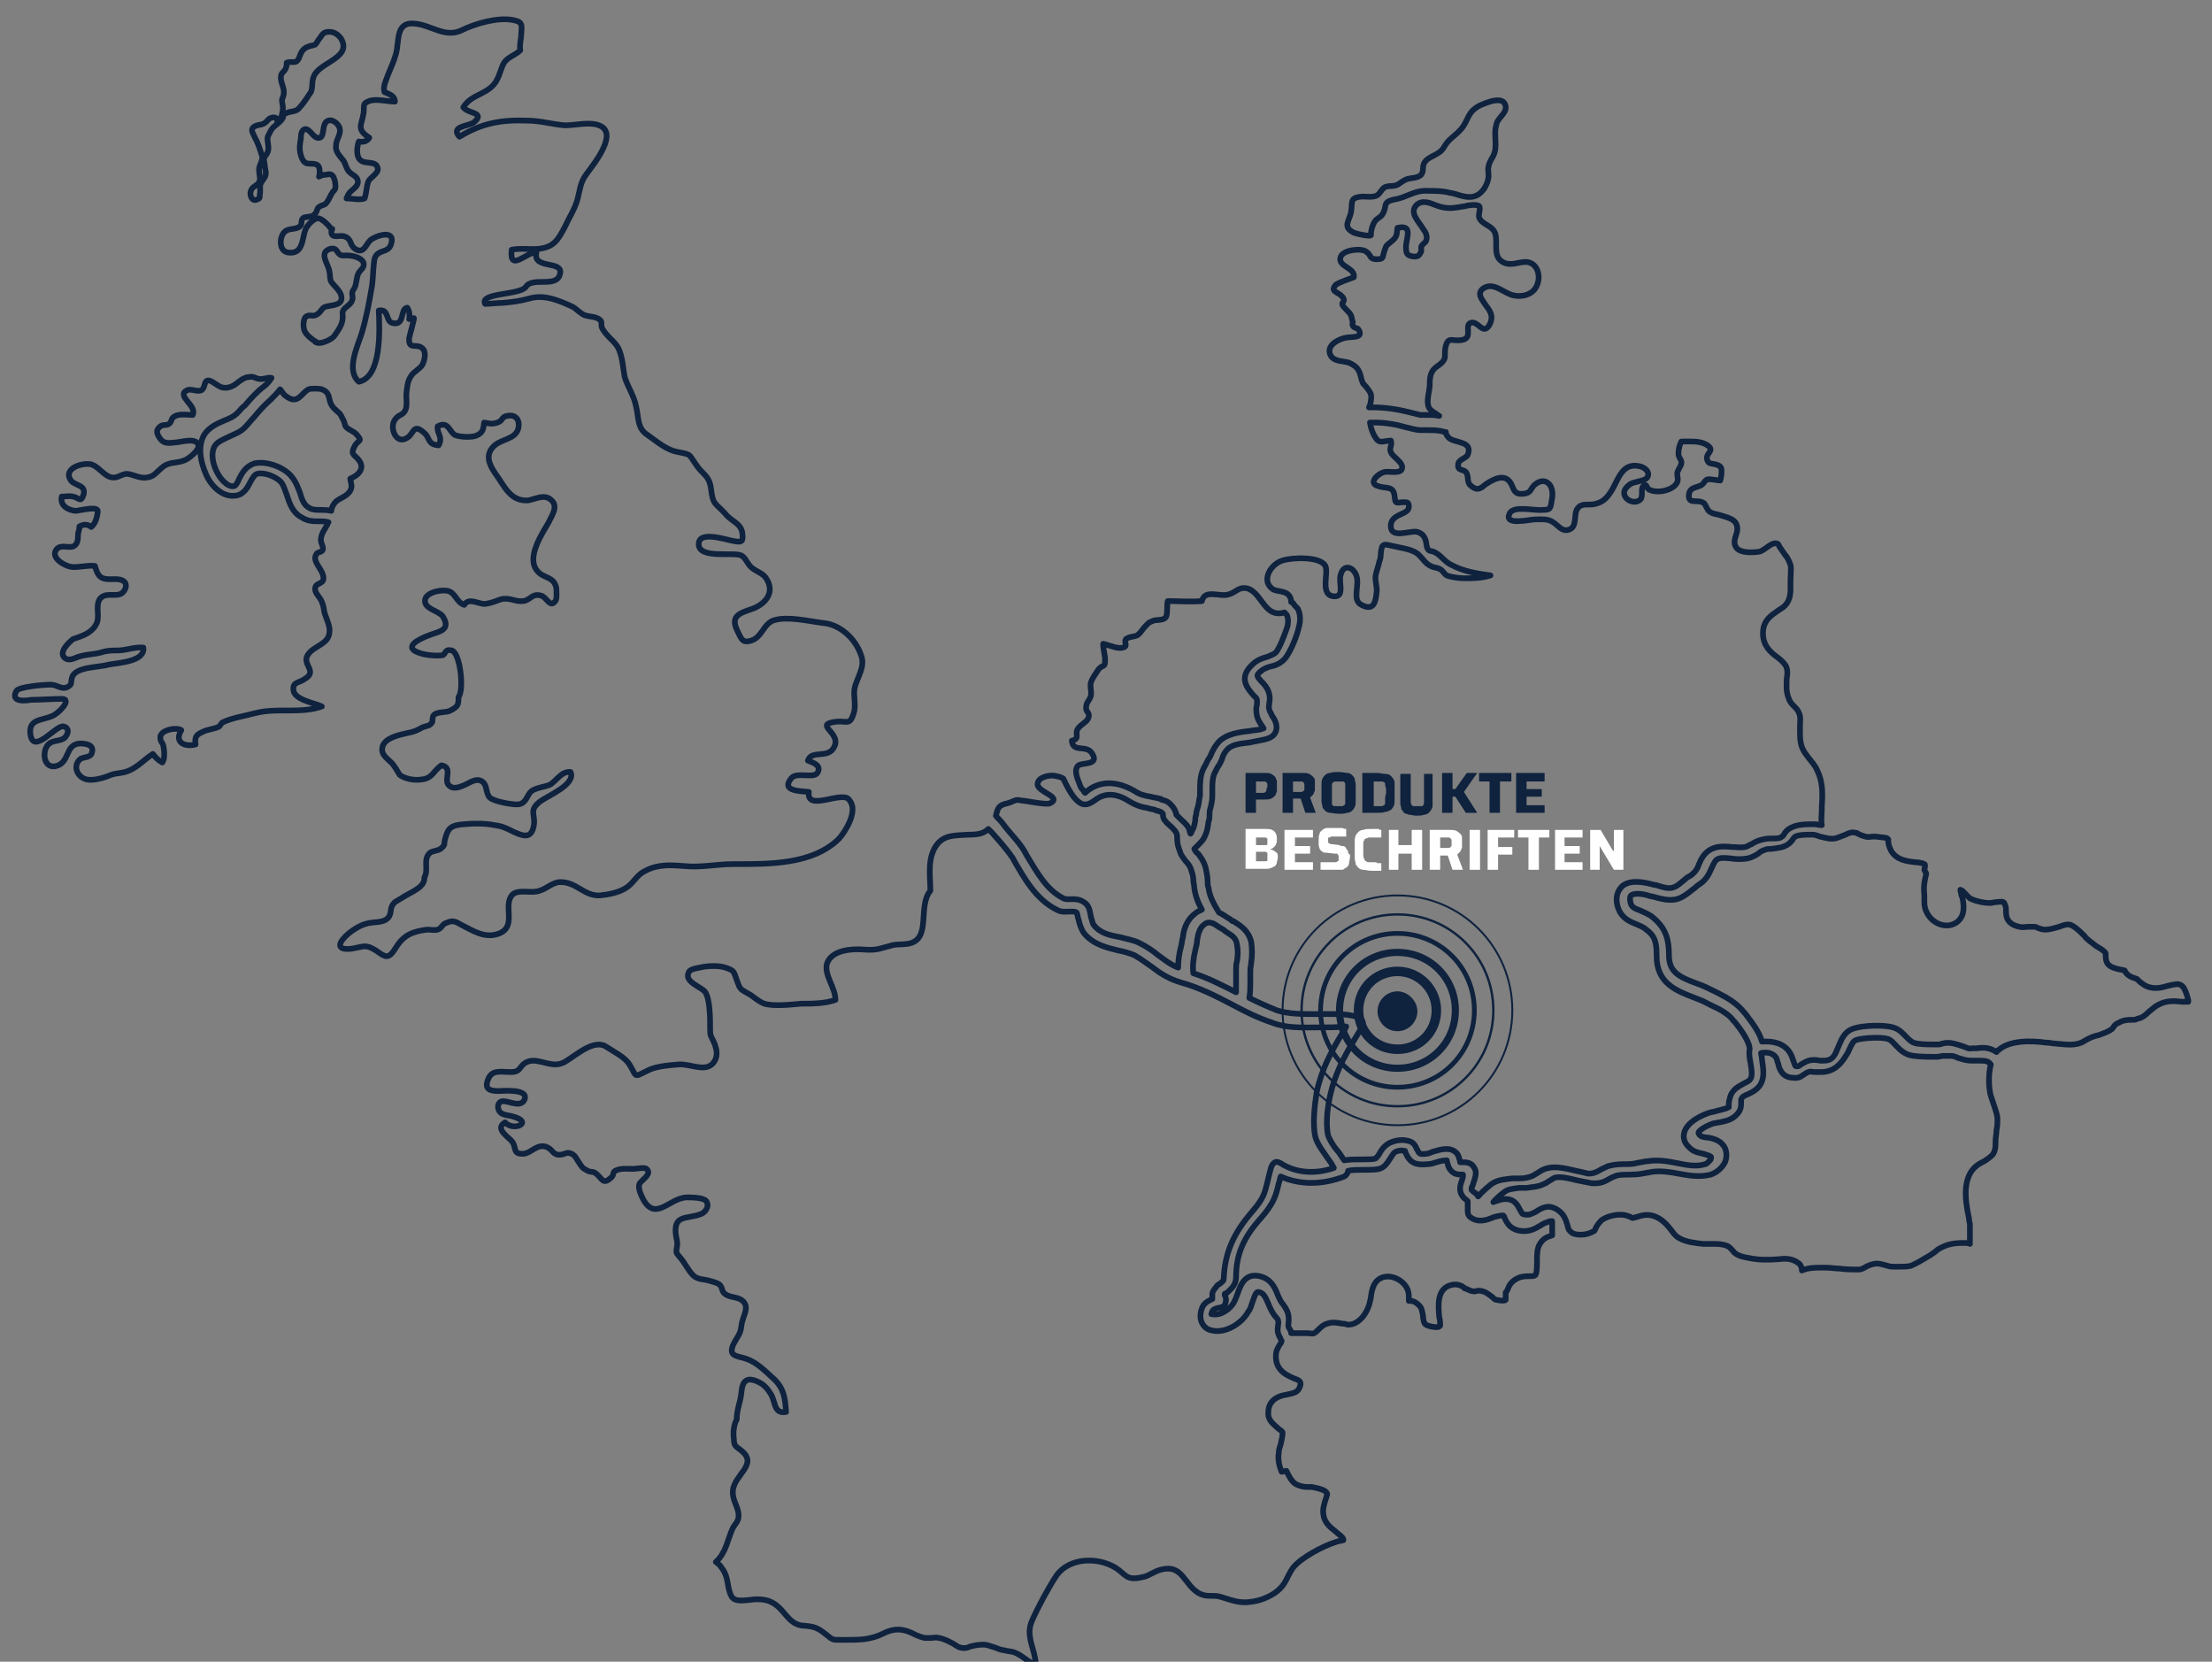 <svg xmlns="http://www.w3.org/2000/svg" xmlns:xlink="http://www.w3.org/1999/xlink" x="0px" y="0px" viewBox="0 0 233 175" style="enable-background:new 0 0 233 175;" xml:space="preserve"><rect x="0" y="0" width="233" height="175" fill="#808080" stroke="none"/><style type="text/css">	.st0{fill:none;stroke:#0F223E;stroke-width:0.6;stroke-linecap:round;stroke-linejoin:round;stroke-miterlimit:10;}	.st1{fill:none;stroke:#0F223E;stroke-width:0.2;stroke-miterlimit:10;}	.st2{fill:none;stroke:#0F223E;stroke-width:0.25;stroke-miterlimit:10;}	.st3{fill:none;stroke:#0F223E;stroke-width:0.5;stroke-miterlimit:10;}	.st4{fill:none;stroke:#0F223E;stroke-width:0.75;stroke-miterlimit:10;}	.st5{fill:none;stroke:#0F223E;stroke-miterlimit:10;}	.st6{fill:#0F223E;}	.st7{fill:#FFFFFF;}</style><g id="Ebene_2">	<path class="st0" d="M141.6,35.6c-0.8,0.2-2,0.9-1.4,1.9c0.4,0.6,1.3,0.5,1.9,0.7c0.9,0.4,1.1,0.8,1.3,1.7c0.2,0.7,0.2,0.4,0.7,1.1   c0.3,0.4,0.4,0.6,0.3,1.2c0,0.2-0.1,0.5-0.2,0.7c0.1,0,0.1,0,0.2,0c0.1,0,0.2,0,0.2,0c1.3,0,2.6,0.2,3.8,0.5   c0.4,0.1,0.8,0.2,1.2,0.3c0.2,0,0.5,0,0.7,0c0.4,0,0.9,0,1.3,0.1c-0.4-0.3-0.9-0.5-1.1-0.9c-0.3-0.7,0.1-1.7,0.1-2.4   c0-0.9,0.1-1.5,0.9-2c1.1-0.8,0.5-1,0.8-2.1c0.3-1,0.7-0.4,1.7-0.6c1.2-0.2,0.2-1.5,0.9-1.8c0.8-0.3,1.3,1.4,2,0.2   c0.5-1,0-1.5-0.5-2.2c-0.4-0.6-0.8-1.1-0.2-1.6c1.1-0.8,2.2,0.5,3.2,0.7c0.8,0.2,1.8,0,2.3-0.7c0.7-1,0.4-2.6-0.8-2.8   c-0.9-0.1-1.7,0.5-2.6,0c-1.1-0.6-0.5-2-0.8-3c-0.3-0.9-1.4-0.9-1.7-1.7c-0.1-0.3,0.2-1,0-1.2c-0.2-0.2-1.2-0.1-1.4,0   c-1.3,0.2-1.9,0.4-3.2-0.1c-0.5-0.2-1.4-0.6-2,0c-0.8,0.8,0.3,1.8,0.7,2.5c0.3,0.4,0.5,0.8,0.3,1.3c-0.1,0.2-0.4,0.3-0.5,0.6   c0,0.1,0,0.5,0,0.5c-0.2,0.3-0.2,0.6-0.9,0.5c-0.6-0.1-0.7-0.3-0.7-1c0-0.9,0.8-2.4-0.9-2c-0.1,0.7,0,0.9-0.6,1.4   c-0.7,0.6-0.5,0.3-0.8,1.1c-0.2,0.6,0,0.8-0.8,0.8c-0.8,0-0.5-0.4-1.1-0.8c-0.5-0.4-2.5-0.2-2.7,0.6c-0.3,1,1.6,1.1,1.4,2.1   c-0.5,0.2-1.5,0.5-1.9,0.8c-0.7,0.8,0.4,0.7,0.8,1.4c0.2,0.4-0.2,0.4-0.1,0.7c0.2,0.4,0.7,0.7,0.9,1.1c0.1,0.2,0.1,0.5,0.2,0.7   c0,0-0.1,0.3,0,0.4c0.1,0.3,0.5,0.2,0.6,0.4C143.7,35.7,142.3,35.4,141.6,35.6z"></path>	<path class="st0" d="M158.6,11.2c-0.2-1.2-2-0.4-2.7-0.1c-1.4,0.7-1.2,1.6-2,2.5c-0.7,0.8-1.3,1-1.8,1.9c-0.5,0.9-1.7,0.9-2.1,1.7   c-0.2,0.4,0,0.8-0.3,1.2c-0.4,0.4-1.1,0.3-1.6,0.5c-0.4,0.2-0.5,0.3-0.8,0.5c-0.5,0.3-0.9,0.1-1.4,0.3c-0.4,0.2-0.5,0.7-0.9,0.9   c-0.4,0.2-1.1,0.1-1.5,0.1c-1.4,0.1-1,0.6-1.2,1.7c-0.2,0.9-0.9,1.5,0.3,2.1c0.5,0.2,1.7,0.4,1.8,0.3c0-0.6,0.2-1.2,0.5-1.6   c0.2-0.2,0.6-0.4,0.7-0.6c0.6-0.9-0.1-1.3,1.3-1.6c1.3-0.2,2.1-1,3.5-0.9c0.7,0,1.6,0,2.3,0.2c0.8,0.1,1.6,0.6,2.5,0.4   c0.9-0.2,1.5-1.2,1.6-2.1c0-0.4-0.1-0.8,0-1.1c0.1-0.5,0.3-0.7,0.5-1.1c0.5-1,0-2.2,0.3-3.2C157.7,12.4,158.7,12,158.6,11.2z"></path>	<path class="st0" d="M202.7,91.6c0.1-0.4,0.1-0.6,0-0.6c-0.1-0.1-0.7-0.2-1-0.2c-0.8-0.1-1.9-0.2-2.5-1.2c-0.2-0.4-0.3-0.7-0.3-1   c0-0.1,0-0.1,0-0.2h0c0,0,0,0-0.1-0.1c-0.1-0.1-0.6-0.1-1.2-0.2c-0.1,0-0.2,0-0.3,0c-0.2,0-0.5,0.1-0.8,0c-0.4-0.1-0.6-0.2-0.8-0.3   c-0.1-0.1-0.2-0.1-0.3-0.1c-0.3-0.1-0.6,0-1,0.2c-0.3,0.1-0.7,0.3-1.1,0.4c-0.6,0.1-1.1-0.1-1.6-0.2c-0.3-0.1-0.5-0.2-0.8-0.2   l-0.1,0c-0.5,0-1.3,0-1.7,0.2c0,0-0.1,0.1-0.2,0.2c-0.1,0.2-0.2,0.3-0.4,0.5c-0.6,0.5-1.3,0.5-1.9,0.6c-0.3,0-0.5,0-0.7,0.1   c-0.3,0.1-0.5,0.2-0.7,0.4c-0.3,0.2-0.7,0.4-1.1,0.5c-0.6,0.1-1.2,0.1-1.8,0c-1.1-0.1-1.5-0.1-1.8,0.6c-0.1,0.1-0.1,0.3-0.2,0.4   c-0.3,0.7-0.6,1.3-1.4,1.8c-0.2,0.1-0.3,0.3-0.5,0.4c-0.5,0.4-1,0.8-1.5,1c-1,0.4-2.1,0-2.9-0.2l-0.1,0c-1.1-0.4-1.9-0.3-2.1-0.1   c-0.1,0.1-0.1,0.2-0.1,0.5c0.1,0.7,0.3,0.8,1.1,1.1c0.4,0.2,1,0.4,1.4,0.8c1.3,1.1,1.6,2.3,1.6,3.9c0,1.8,1.1,2.3,3,3   c0.6,0.2,1.2,0.5,1.8,0.8l0.4,0.2c1,0.5,2,1.1,2.7,2l0.1,0.1c0.6,0.8,1.5,1.9,1.8,3c1.2-0.1,2.3,0.2,2.9,1.1   c0.2,0.3,0.3,0.6,0.4,0.9c0.2,0.6,0.2,0.6,0.4,0.6c0.1,0,0.2,0,0.4-0.2c0.2-0.1,0.5-0.3,0.8-0.4c0.4-0.1,0.8-0.1,1.2,0   c0.2,0,0.3,0,0.4,0c0.6,0,1-0.2,1.3-0.9c0.1-0.2,0.2-0.5,0.3-0.7c0.3-0.7,0.6-1.5,1.6-1.8c0.9-0.3,3.1-0.4,4.1-0.1   c0.7,0.2,1.1,0.7,1.4,1c0.4,0.4,0.6,0.6,1.1,0.7c0.7,0.1,1.4,0.1,2.1,0.1h0.1c0.1,0,0.3,0,0.5-0.1c0.4-0.1,0.8-0.1,1.2,0   c0.4,0.1,0.7,0.2,1,0.3c0.3,0.1,0.6,0.3,0.9,0.2c0.2,0,0.4,0,0.5,0c0.7-0.1,1.4-0.1,2.1,0.4c0.1-0.1,0.1-0.2,0.2-0.2   c1.2-1.1,3.6-1,5-0.8l0.1,0c0.3,0,0.6,0.1,0.9,0.1c1.2,0.1,2.2,0.3,3.1-0.3c0.5-0.3,1-0.5,1.5-0.6c0.5-0.2,0.9-0.3,1.3-0.6   c0.1,0,0.1-0.1,0.2-0.2c0.1-0.2,0.3-0.4,0.6-0.5c0.5-0.3,1-0.3,1.4-0.3c0.2,0,0.4,0,0.5-0.1c0.5-0.1,0.8-0.3,1.2-0.7   c0.2-0.2,0.4-0.3,0.6-0.5c1.1-0.8,2-0.7,3-0.6l0.3,0c0.1,0,0.2,0,0.3,0c0-0.1,0-0.1,0-0.2c-0.4-1.5-0.7-1.8-1.6-1.6   c-0.2,0-0.3,0.1-0.5,0.1c-0.6,0.2-1.4,0.4-2.2,0.1c-0.3-0.1-0.5-0.3-0.8-0.5c-0.1-0.1-0.2-0.2-0.3-0.3c-0.1,0-0.2-0.1-0.3-0.1   c-0.3-0.1-0.8-0.3-1-0.8c-0.1,0-0.3-0.1-0.5-0.1c-0.4-0.1-0.9-0.2-1.2-0.5c-0.3-0.3-0.3-0.8-0.3-1c0-0.1,0-0.1,0-0.2   c-0.1-0.2-0.5-0.5-0.9-0.7c-0.3-0.2-0.5-0.4-0.8-0.6c-0.2-0.2-0.4-0.3-0.5-0.5c-0.5-0.5-1-1-1.5-1.2c-0.3-0.1-0.7,0-1.2,0.2   c-0.4,0.1-0.9,0.3-1.5,0.3c-0.3,0-0.5-0.1-0.8-0.2c-0.1-0.1-0.3-0.1-0.4-0.1c-0.1,0-0.3,0-0.5,0c-0.3,0-0.6,0.1-1,0   c-1.4-0.3-1.4-1.2-1.4-1.7c0-0.2,0-0.4-0.1-0.6c-0.1-0.3-0.1-0.4-0.9-0.3c-0.2,0-0.5,0.1-0.7,0.1h0c-0.4,0-1.2-0.1-1.9-0.4   c-0.3-0.1-0.5-0.4-0.7-0.6c-0.1-0.1-0.3-0.3-0.3-0.3c-0.1,0-0.2-0.1-0.2-0.1c0,0.2,0.1,0.4,0.1,0.6l0.1,0.2   c0.3,1.3,0.1,2.2-0.7,2.7c-1,0.6-2.2,0.1-2.8-0.7c-0.5-0.7-0.5-1.2-0.5-1.7c0-0.2,0-0.3,0-0.5c-0.1-1,0-1.4,0.2-2.3L202.7,91.6z"></path>	<path class="st0" d="M164.6,127.9L164.6,127.9C164.6,127.9,164.6,127.9,164.6,127.9c0.3,0.4,0.4,0.8,0.5,1.1c0,0.1,0.1,0.3,0.1,0.4   c0.1,0.2,0.3,0.4,0.5,0.5c0.5,0.2,1.4,0.2,2.1-0.2c0.1,0,0.2-0.1,0.3-0.4c0.1-0.2,0.3-0.5,0.6-0.8c0.7-0.5,1.9-0.7,2.6-0.5   c0.2,0.1,0.4,0.1,0.5,0.2c0.2,0.1,0.2,0.1,0.4,0l0.1,0c0.6-0.2,1.2-0.4,2-0.1c0.8,0.3,1.3,0.9,1.7,1.4c0.3,0.4,0.5,0.7,0.9,0.9   c0.7,0.4,1.6,0.5,2.5,0.6l0.3,0c0.2,0,0.4,0,0.7,0c0.5,0,1,0,1.5,0.2c0.3,0.1,0.5,0.4,0.7,0.6c0,0.1,0.1,0.1,0.2,0.2   c0.4,0.3,0.9,0.4,1.5,0.5c1,0.2,1.9,0.2,3.2,0.1c0.7-0.1,1.4,0,1.9,0.4c0.2,0.1,0.4,0.4,0.4,0.8c0.7-0.3,1.4-0.3,2.1-0.3   c0.1,0,0.2,0,0.4,0h0c0.5,0,1,0.1,1.5,0.1c0.7,0.1,1.4,0.1,2,0.1c0.2,0,0.4-0.1,0.6-0.2c0.3-0.2,0.6-0.3,1-0.4   c0.5-0.1,1,0.1,1.4,0.2c0.3,0.1,0.5,0.1,0.7,0.1h0c0.2,0,0.3,0,0.5,0c0.5,0,0.9,0,1.3-0.1c0.7-0.3,1.3-0.7,2-1.1   c0.3-0.2,0.6-0.4,0.8-0.6c1-0.6,1.7-0.7,2.8-0.7c0.2,0,0.5,0,0.6,0.1c0-0.3,0-0.7,0-1c0-0.3,0-0.7,0-1c0-0.2-0.1-0.4-0.1-0.7   c-0.4-1.9-0.9-4.8,1.4-5.9c0.4-0.2,0.8-0.5,1.1-0.8c0.2-0.3,0.3-0.6,0.3-1.2l0-0.2c0-0.4,0.1-0.8,0.1-1.2c0.1-0.4,0.1-0.8,0.1-1.1   c0-0.5-0.2-1-0.4-1.6c-0.1-0.3-0.2-0.6-0.3-0.9c-0.2-0.7-0.3-2.1,0-3.3c-0.3-0.4-0.6-0.4-1.4-0.4c-0.2,0-0.4,0-0.6,0   c-0.7,0-1.1-0.2-1.5-0.3c-0.2-0.1-0.4-0.2-0.7-0.2c-0.2,0-0.5,0-0.8,0c-0.2,0-0.5,0.1-0.7,0.1h-0.1c-0.7,0-1.5,0-2.3-0.1   c-1-0.1-1.5-0.7-1.9-1.1c-0.3-0.3-0.5-0.6-0.9-0.7c-0.7-0.2-2.5-0.1-3.2,0.1c-0.4,0.1-0.5,0.4-0.8,1c-0.1,0.3-0.3,0.6-0.5,0.9   c-0.4,0.6-1.1,1.5-2.5,1.5c-0.2,0-0.4,0-0.6,0c-0.3,0-0.5-0.1-0.7,0c-0.1,0-0.2,0.1-0.4,0.2c-0.3,0.2-0.6,0.5-1.2,0.4   c-1.2,0-1.5-1-1.6-1.5c-0.1-0.2-0.1-0.4-0.2-0.6c-0.4-0.6-1.1-0.6-1.6-0.5c0,0.2,0.1,0.4,0.1,0.7c0.1,0.8,0.3,1.7-0.1,2.5   c-0.3,0.6-0.9,0.9-1.3,1.1c-0.5,0.2-0.7,0.3-0.8,0.6c0,0.1,0,0.3,0,0.4c0,0.5-0.1,0.9-0.7,1.4c-0.5,0.4-1.1,0.5-1.6,0.6   c-0.2,0-0.4,0.1-0.6,0.1c-0.9,0.3-1.6,0.8-1.6,1c0,0,0,0.1,0.2,0.3c0.1,0.1,0.5,0.2,0.8,0.2c0.6,0.1,1.4,0.3,1.8,1.1   c0.2,0.5,0.2,1,0,1.5c-0.3,0.6-0.9,1.1-1.5,1.3c-1.2,0.3-2.3,0.1-3.4-0.1c-1-0.2-1.9-0.3-2.7-0.2c-0.2,0-0.4,0.1-0.6,0.1   c-0.5,0.1-1,0.2-1.7,0.2c-0.7,0-1,0-1.5,0.1c-0.3,0.1-0.5,0.2-0.7,0.3c-0.5,0.3-1,0.6-2,0.5c-0.5-0.1-1-0.2-1.5-0.3   c-0.8-0.2-1.6-0.4-2.2-0.3c-0.2,0-0.4,0.2-0.6,0.3c-0.2,0.1-0.4,0.3-0.7,0.4c-0.6,0.3-1.2,0.3-1.8,0.4c-0.1,0-0.3,0-0.4,0   c-0.1,0-0.3,0-0.4,0c-0.6,0.1-1.1,0.1-1.5,0.4c-0.4,0.3-1,0.8-1.2,1.1c0.5-0.2,1.1-0.4,1.6-0.3c0.7,0.1,1,0.7,1.2,1.1   c0.2,0.3,0.2,0.5,0.5,0.5c0.5,0.1,0.8-0.1,1.2-0.3c0.3-0.2,0.6-0.4,1.1-0.5C163.5,127,164.2,127.4,164.6,127.9z"></path>	<path class="st0" d="M129.1,98.1L129.1,98.1c-0.2-0.2-0.4-0.3-0.6-0.4c-0.3-0.2-0.7-0.5-0.9-0.5c-0.3-0.1-0.6,0-0.8,0.2   c-0.4,0.3-0.6,0.9-0.7,1.6c0,0.3-0.1,0.7-0.2,1.1c-0.2,0.8-0.3,1.7-0.2,2.4c1.6,0.5,3.1,1.3,4.5,2c0-0.4,0-0.7,0-1.1   c0-0.4,0-0.8,0-1.2c0-0.4,0-0.7,0.1-1c0.1-0.6,0.1-1.2,0-1.7C130.2,98.8,129.9,98.6,129.1,98.1z"></path>	<path class="st0" d="M159.7,134.7c0.5-0.3,1-0.3,1.4-0.3c0.2,0,0.5,0,0.6-0.1c0.2-0.1,0.2-1.1,0.2-1.5c0-0.7,0-1.3,0.3-1.8   c0.3-0.5,0.7-0.7,1-0.8c0.1,0,0.2-0.1,0.3-0.1c0-0.1,0-0.3,0-0.4c0-0.1,0-0.2,0-0.3c0-0.1,0-0.2,0-0.2c0-0.2,0-0.2,0-0.4   c0-0.1,0-0.1,0-0.2c-0.1,0-0.3,0-0.5,0.1c-0.3,0.1-0.5,0.2-0.8,0.4c-0.5,0.3-1.2,0.7-2.2,0.5c-1-0.2-1.3-0.9-1.5-1.3   c0-0.1-0.1-0.3-0.2-0.3c-0.2,0-0.7,0.1-1,0.2c-0.7,0.3-1.6,0.6-2.4,0c-0.2-0.1-0.3-0.4-0.3-0.6c0-0.3,0-0.6,0-1c0,0,0-0.1,0-0.1   l-0.1-0.1c-1-0.7-0.7-1.6-0.5-2.1c0-0.1,0.1-0.3,0.1-0.4c0-0.1,0-0.1,0-0.2h0l-0.1,0c-0.4,0-0.9,0-1.3-0.6   c-0.2-0.3-0.2-0.6-0.3-0.8c0,0,0-0.1,0-0.1c-0.1,0-0.5,0-1.1,0.2c-0.3,0.1-0.6,0.2-0.9,0.2c-1.1,0.1-1.8,0-2.3-1.1   c0-0.1-0.1-0.1-0.1-0.2c0,0,0,0,0-0.1c0,0,0,0-0.1,0c-0.3-0.1-0.7,0-0.9,0.1c-0.2,0.1-0.3,0.3-0.5,0.6c-0.2,0.3-0.4,0.7-0.8,1   c-0.4,0.3-1,0.3-2.2,0.3c-0.4,0-1.1,0-1.5,0.1c0,0.2-0.2,0.5-0.4,0.6c-2.3,0.9-4.7,0.9-6.7,0c-0.1,0.2-0.1,0.5-0.2,0.7   c-0.3,1.3-0.5,2.1-1.9,3.7c-1.8,2-2.6,3.8-2.6,6.2c0,0.8-0.5,1.2-0.8,1.5l-0.1,0.1c-0.1,0.1-0.1,0.1-0.2,0.1c0,0-0.1,0-0.1,0.1   c0,0,0,0.1,0,0.1c0.1,0.2,0.2,0.4,0.1,0.7c0,0.3-0.2,0.5-0.5,0.6l-0.1,0c-0.5,0.1-0.7,0.2-0.8,0.4c-0.1,0.2-0.1,0.3-0.1,0.3   c0,0,0,0,0.1,0c0.8,0.2,1.9-0.5,2.3-1.3c0.1-0.2,0.2-0.4,0.3-0.7c0.3-0.8,0.7-2.4,2.4-2c1.2,0.3,1.6,1.2,1.9,2   c0.2,0.4,0.3,0.7,0.5,0.9c0.7,0.9,0.7,1.4,0.6,2.3c0,0.1,0,0.1,0.1,0.3c0.1,0.1,0.2,0.3,0.2,0.5c0.3,0,0.5,0,0.8,0   c0.3,0,0.6,0,0.9,0c0.3,0,0.6,0.1,0.7,0c0.1,0,0.3-0.2,0.5-0.4c0.2-0.2,0.5-0.5,0.9-0.6c0.5-0.2,1.1-0.1,1.6,0c0.2,0,0.3,0,0.5,0.1   c1.3,0.1,2.2-1.4,2.4-2.4c0-0.1,0.1-0.3,0.1-0.5c0.1-0.8,0.3-1.8,1.3-2.1c1.1-0.3,2.3,0.5,2.6,1.4c0.1,0.3,0.1,0.6,0.1,0.8   c0,0.1,0,0.2,0,0.3c0,0,0,0,0.1,0c0,0,0.1,0,0.1,0c0.2,0,0.5,0.1,0.8,0.4c0.4,0.3,0.4,0.8,0.5,1.2c0,0.1,0,0.1,0,0.2   c0.1,0.6,0.2,0.7,0.5,0.8c0.6,0.2,1.1,0.2,1.2,0.1c0,0,0,0,0.1-0.1c0-0.2,0-0.6-0.1-0.9c-0.1-1.2-0.3-3.1,1.4-3.4   c0.5-0.1,1,0.1,1.2,0.3c0,0,0.1,0.1,0.1,0.1l0.1,0c0.4,0.2,0.6,0.3,0.9,0.3c0,0,0.1,0,0.1,0c0.2-0.1,0.5-0.1,0.8,0   c0.4,0.1,0.7,0.4,1,0.6c0.2,0.2,0.3,0.3,0.5,0.3c0.4,0.1,0.8,0.1,0.9,0c0-0.1,0-0.3,0-0.4c0-0.1,0-0.2,0-0.2l0-0.2   C158.9,135.9,158.8,135.2,159.7,134.7z"></path>	<path class="st0" d="M142.6,109.6c-1.1,1.8-2,3.6-2.5,5.8c-0.4,1.8-0.4,3.4-0.2,4.2c0.2,0.5,0.5,1,0.9,1.5c0.3,0.3,0.5,0.7,0.8,1.1   c0.5-0.1,1.1-0.1,1.9-0.1c0.5,0,1.2,0,1.4-0.1c0.1-0.1,0.3-0.3,0.4-0.5c0.2-0.4,0.5-0.8,1-1.1c0.6-0.3,1.3-0.4,1.8-0.3   c0.7,0.1,0.9,0.4,1.1,0.8c0,0,0,0.1,0.1,0.2c0.2,0.4,0.2,0.5,1,0.4c0.1,0,0.4-0.1,0.6-0.2c0.7-0.2,1.8-0.6,2.5,0.1   c0.3,0.3,0.3,0.7,0.4,0.9c0,0,0,0,0,0.1c0,0,0.1,0,0.1,0l0.1,0c0,0,0.1,0,0.1,0c0.3,0,0.9,0,1.2,0.6c0.2,0.3,0.2,0.7,0,1.3   c-0.1,0.2-0.1,0.4-0.2,0.6c-0.1,0.1-0.1,0.3-0.1,0.4c0,0,0,0,0.1,0.1l0.1,0.1c0.3,0.2,0.4,0.3,0.5,0.5c0.6-0.7,1.4-1.3,1.4-1.3   c0.7-0.5,1.5-0.5,2.2-0.6c0.1,0,0.3,0,0.4,0c0.2,0,0.3,0,0.4,0c0.5,0,1-0.1,1.4-0.3c0.2-0.1,0.3-0.2,0.5-0.3   c0.3-0.2,0.6-0.4,1.1-0.5c0.9-0.2,2,0.1,2.9,0.3c0.5,0.1,0.9,0.2,1.3,0.3c0.5,0,0.7-0.1,1.1-0.3c0.3-0.2,0.6-0.3,1-0.5   c0.8-0.2,1.2-0.2,2-0.2c0.6,0,0.9-0.1,1.4-0.2c0.2,0,0.4-0.1,0.7-0.1c1.1-0.2,2.2,0,3.2,0.2c1,0.2,2,0.4,2.9,0.1   c0.2,0,0.4-0.3,0.6-0.5c0-0.1,0.1-0.2,0-0.3c-0.1-0.1-0.5-0.2-0.8-0.3c-0.5-0.1-1-0.2-1.4-0.6c-0.7-0.6-0.7-1.2-0.6-1.6   c0.3-1.2,2-1.9,2.6-2.1c0.3-0.1,0.5-0.1,0.8-0.2c0.4-0.1,0.8-0.2,1.1-0.3c0.1-0.1,0.2-0.1,0.2-0.1c0,0,0-0.1,0-0.2   c0-0.2,0-0.4,0.1-0.7c0.2-1,1-1.3,1.5-1.6c0.4-0.2,0.6-0.3,0.7-0.5c0.2-0.3,0.1-1,0-1.6c-0.1-0.5-0.2-1.1-0.1-1.5c0,0,0,0,0,0l0,0   c0-0.8-1-2.2-1.6-2.9l-0.1-0.1c-0.5-0.7-1.4-1.2-2.3-1.6l-0.4-0.2c-0.5-0.3-1.1-0.5-1.6-0.7c-1.8-0.7-3.8-1.5-3.8-4.3   c0-1.3-0.1-2.1-1.1-2.8c-0.3-0.3-0.7-0.4-1.1-0.6c-0.8-0.3-1.8-0.8-2-2.3c-0.1-0.9,0.3-1.4,0.6-1.7c0.9-0.7,2.3-0.4,3.4-0.1l0.1,0   c0.7,0.2,1.4,0.5,2,0.2c0.3-0.1,0.7-0.5,1.1-0.8c0.2-0.2,0.4-0.3,0.6-0.4c0.5-0.4,0.7-0.7,0.9-1.3c0.1-0.1,0.1-0.3,0.2-0.4   c0.8-1.5,2.2-1.4,3.2-1.3c0.5,0,0.9,0.1,1.4,0c0.2,0,0.4-0.2,0.7-0.3c0.3-0.2,0.7-0.4,1.2-0.5c0.4-0.1,0.7-0.1,1-0.1   c0.5,0,0.8,0,1-0.2c0.1,0,0.1-0.1,0.2-0.2c0.1-0.2,0.3-0.5,0.7-0.7c0.7-0.4,1.7-0.4,2.4-0.4l0.1,0c0.3,0,0.5,0.1,0.8,0.1   c-0.1-0.6,0-1.2,0-1.7l0-0.3c0.1-1.4,0.1-2.6-0.5-3.8c-0.2-0.5-0.6-0.9-0.9-1.3c-0.1-0.1-0.2-0.3-0.3-0.4c-0.6-0.8-0.6-1.6-0.6-2.4   c0-0.2,0-0.3,0-0.5c0-0.5,0.1-1-0.1-1.4c-0.1-0.3-0.3-0.5-0.5-0.7c-0.2-0.2-0.5-0.5-0.6-0.9c-0.3-0.7-0.2-1.4-0.2-2   c0.1-0.6,0.1-1-0.1-1.4c-0.2-0.3-0.5-0.6-0.9-0.9c-0.7-0.5-1.5-1.2-1.5-2.5c0-1.4,0.9-1.9,1.6-2.4c0.1-0.1,0.2-0.1,0.3-0.2   c0.7-0.4,1-1.1,1-2c0-0.3,0-0.6,0-0.9c0-0.6,0.1-1.3,0-1.7c-0.1-0.3-0.3-0.8-0.6-1.1c-0.1-0.2-0.3-0.4-0.4-0.6   c-0.1-0.1-0.2-0.3-0.3-0.5c0,0,0,0,0,0c-0.6-0.4-1.4,0.7-2,0.8c-0.7,0.1-2.2,0.2-2.5-0.6c-0.3-0.6,0.2-1.2,0.2-1.8   c0-1.1-1.1-1.2-2-1.5c-0.4-0.1-0.6-0.1-0.9-0.3c-0.3-0.2-0.4-0.7-0.6-0.9c-0.7-0.5-1.7,0.2-1.6-0.9c0.1-0.8,0.7-0.7,1.3-1   c0.3-0.2,0.3-0.4,0.6-0.6c0.4-0.1,1,0.1,1.4,0.1c0.1-0.3,0.2-1,0.1-1.3c-0.3-0.6-1.2-0.3-1.4-0.7c-0.5-0.9,1-1.1-0.2-1.8   c-0.7-0.4-1.8-0.3-2.6-0.3c-0.2,0.4-0.3,0.8-0.3,1.3c0,0.4,0.4,0.7,0.3,1c0,0.2-0.3,0.6-0.4,0.9c-0.1,0.3,0.1,0.7,0,1   c-0.3,0.9-2,1.3-2.9,0.9c-0.4-0.1-0.3-0.8-0.7-0.4c-0.3,0.2,0,1.1-0.3,1.4c-0.8,0.8-2.7-0.5-1.1-1.6c0.4-0.3,1.5-0.3,1.8-0.7   c0.4-0.6-0.3-1.1-0.8-1.2c-1.8-0.4-2.2,1.3-2.9,2.5c-0.5,0.8-0.9,1.3-1.9,1.5c-0.5,0.1-1.2-0.1-1.6,0.3c-0.7,0.6,0,2.1-1.1,2.4   c-0.7,0.2-1.1-0.5-1.6-0.8c-0.6-0.4-1.2-0.3-1.9-0.3c-0.6,0-3.3,0.7-2.7-0.6c0.4-0.9,2.6-0.3,3.4-0.4c1,0,0.9-0.1,1.1-1.3   c0.2-1.4-0.8-2.3-1.9-1.3c-0.4,0.4-0.3,0.8-1.1,0.9c-1,0.1-1-0.4-1.3-1c-0.6-1.2-1.8-0.6-2.7,0c-0.4,0.3-0.8,0.8-1.5,0.2   c-0.6-0.4-0.2-1-0.6-1.5c-0.3-0.3-0.9-0.1-0.8-0.8c0-0.5,0.8-0.6,1-1c0.6-1.5-1.4-1.2-2-1.8c-0.3-0.3-0.3-0.5-0.3-0.6   c-0.2,0-0.4-0.1-0.5-0.1c-0.5-0.1-0.9-0.1-1.4-0.1c-0.2,0-0.5,0-0.7,0c-0.6,0-1.1-0.2-1.6-0.3c-1-0.3-2.2-0.5-3.3-0.5c0,0,0,0,0,0   c-0.1,0-0.2,0-0.3,0c-0.1,0-0.2,0-0.2,0c0.1,0.6,0.3,1.2,0.6,1.6c0.4,0.7,0.9,0.3,1.6,0.3c0.2,0.6-0.3,0.8,0.1,1.4   c0.3,0.4,1.1,0.9,1.1,1.4c0,0.8-1.3,0.4-1.8,0.5c-0.7,0.1-1.9,1.2-0.7,1.5c0.8,0.3,1.6-0.1,1.7,1.1c0.1,0.6,0,0.7,0.7,0.6   c0.5,0,0.8-0.1,0.8,0.4c0.1,1-2,0.7-1.9,2.2c0.1,1.2,1.9,0.4,2.7,0.5c0.9,0.2,1,0.9,1.1,1.6c0.2,0.6,0.4,0.3,0.9,0.6   c0.6,0.3,1,1,1.7,1.3c1.3,0.7,2.7,0.9,4.1,1.1c-0.9,0.3-1.9,0.3-2.8,0.3c-0.5,0-1.1-0.1-1.5-0.2c-0.5-0.1-0.5-0.3-0.8-0.6   c-0.3-0.3-0.7-0.3-1-0.4c-0.8-0.3-1-0.9-1.6-1.4c-0.7-0.5-1.8-0.6-2.6-0.8c-0.6-0.1-1.1-0.4-1.2,0.4c-0.1,0.4,0,0.8-0.2,1.2   c-0.1,0.5-0.3,1-0.4,1.5c-0.1,0.6,0.2,1.2,0.1,1.8c-0.1,1-0.3,2-1.6,1.3c-1-0.5-0.2-2-0.5-3c-0.3-1-1.4-1.4-1.7-0.1   c-0.2,0.7,0.4,2.1-0.5,2.2c-1.8,0.1-0.7-2.5-1.1-3.2c-0.5-1-3.4-0.9-4.4-0.6c-1.3,0.3-2.4,2.1-1.2,3c0.5,0.4,1.5,0.1,1.9,0.9   c0.1,0.2,0.1,0.4,0.1,0.5l0,0c0,0,0-0.1,0-0.1c0,0,0.1,0.2,0.2,0.2c0.1,0.2,0.3,0.4,0.5,0.6c0.3,0.6,0.3,1.3,0.1,2   c-0.2,0.9-0.8,2.4-1.4,3.2c-0.5,0.6-1.1,0.8-1.6,0.9c-0.4,0.1-0.8,0.3-1,0.5c-0.5,0.4-0.5,0.5,0.3,1.3c0.7,0.8,0.7,1.5,0.6,2   c0,0.3-0.1,0.5,0,0.7c0,0.2,0.2,0.4,0.3,0.7c0.3,0.4,0.6,1,0.4,1.6c-0.2,0.6-0.8,0.8-1.3,0.9c-0.5,0.1-1,0.2-1.5,0.3   c-0.9,0.1-1.8,0.2-2.3,0.7c-0.3,0.3-0.5,0.7-0.6,1.1l-0.1,0.2c-0.1,0.3-0.3,0.5-0.4,0.7c-0.1,0.2-0.2,0.4-0.3,0.6   c-0.2,0.5-0.2,1.1-0.2,1.7c0,0.2,0,0.4,0,0.6c0,0.5-0.1,0.9-0.2,1.3c-0.1,0.3-0.1,0.5-0.1,0.8c0,0.2,0,0.4-0.1,0.6   c-0.1,0.7-0.1,1-0.5,1.8c-0.2,0.3-0.4,0.5-0.6,0.7c-0.1,0.1-0.3,0.3-0.4,0.4c0.1,0.2,0.2,0.4,0.4,0.5c0.3,0.4,0.6,0.8,0.8,1.5   c0.1,0.5,0.2,0.9,0.2,1.4c0,0.2,0,0.5,0.1,0.7c0.1,0.9,0.6,1.8,1.1,2.6c0.4,0.2,0.7,0.4,1,0.6c0.2,0.1,0.3,0.2,0.4,0.3l0.1,0   c0.8,0.5,1.6,1,1.9,2.2c0.1,0.8,0.1,1.5,0,2.1c0,0.3-0.1,0.6-0.1,0.9c0,0.4,0,0.7,0,1.1c0,0.6,0,1.2-0.1,1.8c1,0.5,1.9,0.9,2.9,1.3   c1.2,0.4,2.7,0.4,4.3,0.4c1.4,0,2.9-0.1,4.2,0.3c0.2,0.1,0.4,0.2,0.5,0.4c0.1,0.2,0.1,0.4,0,0.6   C143.2,108.6,142.9,109.1,142.6,109.6z"></path>	<path class="st0" d="M138.8,108.2c-1.6,0-3.3,0.1-4.8-0.5c-1.5-0.5-2.9-1.2-4.2-1.9c-1.7-0.9-3.5-1.8-5.3-2.3   c-1.4-0.4-2.3-1-3.2-1.7c-0.6-0.4-1.1-0.8-1.8-1.2c-0.5-0.2-1.1-0.4-1.7-0.5c-1.2-0.3-2.6-0.6-3.6-1.8c-0.3-0.4-0.5-1-0.6-1.5   c-0.1-0.2-0.1-0.6-0.2-0.7c-0.1-0.1-0.3-0.1-0.7-0.1c-0.4,0-0.9,0.1-1.4-0.2c-2.2-1.1-3.4-3.3-4.5-5.2l-0.1-0.2   c-0.6-0.9-1.4-1.8-2.2-2.7c-0.1-0.1-0.3-0.3-0.4-0.4c-0.5,0.5-1.1,0.6-2.1,0.6c-1.6,0.1-2.8,0-3.6,1.5c-0.7,1.4-0.4,3-0.4,4.4   c-1.4,1.7,0.2,5.2-2.4,5.6c-0.7,0.1-1.2,0-1.8,0.2c-1.2,0.3-1.4,0.5-2.8,0.4c-1.2-0.1-3.4,0-3.9,1.5c-0.3,1.2,0.9,2.5,0.9,3.8   c-1.1,0.4-2.5,0.4-3.6,0.4c-1.1,0.1-2.9,0.3-3.9,0c-0.5-0.2-1-0.6-1.4-0.9c-1.2-0.7-1.1-0.5-1.5-1.6c-0.3-0.8-0.2-1-1.2-1.3   c-0.6-0.2-1.5-0.2-2.2-0.1c-0.4,0.1-1.4,0.2-1.6,0.5c-0.7,1.1,1.3,1.6,1.7,2.2c0.5,0.8,0.5,2.8,0.5,3.8c0,1,0.1,0.7,0.5,1.7   c0.2,0.6,0.3,1.1,0,1.7c-0.8,1.4-2.5,0.3-3.8,0.4c-1.2,0.1-2.5,0.2-3.4,0.7c-1.4,0.7-1,0.6-1.8-0.7c-0.5-0.8-1.6-1.3-2.5-1.9   c-1.5-0.9-3.8,1.6-4.7,1.8c-1.2,0.4-2.4-0.6-3.5-0.2c-1,0.4-0.6,1.1-1.8,1.1c-1,0-2-0.3-2.4,0.8c-0.4,1,0.2,1.2,1.1,1.2   c0.4,0,3.4-0.3,2.7,1c-0.5,0.8-1.8-0.1-2.4,0.1c-0.3,0.1-0.4,0.5-0.3,0.8c0.2,0.7,1,0.6,1.6,0.8c2.1,0.6,0,1.6-0.9,0.6   c-1.2,0.7,0.5,1.6,0.8,2.1c0.4,0.6,0,1.3,1.2,1.2c0.8-0.1,1.4-1.1,2.4-0.7c0.7,0.3,0.6,0.9,1.5,0.8c0.6-0.1,0.5-0.3,1.1-0.1   c0.4,0.2,0.5,0.5,0.7,0.8c0.4,0.6,0.4,0.7,1,1c0.4,0.2,0.5,0,0.9,0.3c0.7,0.6,0.7,1.2,1.6,0.4c0.3-0.3,0.1-0.5,0.4-0.7   c0.6-0.3,1.2-0.2,1.9-0.2c0.3,0,1.2-0.2,1.4,0c0.6,0.5-0.4,1.1-0.7,1.5c-0.3,0.5,0.2,1.4,0.4,1.8c1.3,2.2,2.7-0.2,4.5-0.3   c0.5,0,1.8,0,2.1,0.4c0.4,0.6-0.2,1.3-0.7,1.4c-1.4,0.5-2.8,0-2.5,2.2c0.1,0.6,0.2,0.8,0.1,1.2c-0.1,0.7-0.1,0.6,0.4,1.2   c0.5,0.6,0.8,1.3,1.3,1.8c0.5,0.5,1.2,0.4,1.8,0.6c0.3,0.1,0.8,0.2,1,0.4c0.3,0.3,0.2,0.5,0.4,0.8c0.5,0.6,1.3,0.4,1.9,0.8   c1,0.7,0.1,1.7,0,2.7c-0.1,1-0.5,1.2-0.9,2.1c-0.5,1.2,0.6,1.1,1.4,1.4c1.2,0.4,2.1,1.4,3,2.2c1,1,1.1,2,1.2,3.4   c-1.2,0.2-1.1-0.8-1.5-1.7c-0.4-0.7-0.8-1.2-1.5-1.5c-1.1-0.5-1.6-0.1-1.7,1.1c-0.1,1.1-0.5,1.8-0.5,2.9c-0.3,0.5-0.4,1.4-0.3,2   c0,0.8,0.2,0.8,0.7,1.2c2,1.5-0.7,2.6-0.8,4.3c-0.1,1,0.6,1.7,0.6,2.6c0,0.6-0.3,0.8-0.6,1.3c-0.6,1.3-0.7,2.6-1.8,3.6   c0.3,0.2,0.5,0.4,0.6,0.6c0.5,0.6,0.6,1.3,0.7,1.9c0.1,0.5,0.2,0.9,0.4,1.2c0.3,0.4,0.9,0.4,1.8,0.3c0.6-0.1,1.2-0.1,1.7,0   c1,0.2,1.6,0.9,2.1,1.5c0.5,0.6,1,1.1,1.8,1.2l0.1,0c1.2,0.1,1.5,0.2,2.5,1c0.6,0.5,0.6,0.5,1.4,0.5l0.5,0c1.6,0,2.7,0,4.1-0.7   c1.4-0.7,2.4-0.3,3.2,0.1c0.4,0.2,0.7,0.3,1.1,0.4c0.1,0,0.4,0,0.6,0c0.3,0,0.6-0.1,0.9,0c0.6,0.1,1.1,0.4,1.5,0.6   c0.2,0.1,0.4,0.3,0.7,0.4c0.4,0.1,0.7,0.1,1.1-0.1c0.4-0.1,0.8-0.2,1.4-0.2c0.4,0,0.8,0.2,1.2,0.3c0.2,0.1,0.3,0.1,0.5,0.2   c0.1,0,0.3,0.1,0.5,0.1c0.3,0.1,0.7,0.1,1,0.2c0.5,0.2,0.8,0.4,1.2,0.7c0.4,0.3,0.7,0.5,1.1,0.5c-0.1-1.6-1.1-2.9-0.4-4.5   c0.6-1.4,1.8-3.6,2.6-4.8c1.3-1.8,4.2-2,6.2-0.8c1.1,0.7,1.1,1.4,2.8,1c0.7-0.1,1.2-0.6,2-0.8c2.3-0.6,2.4,1.6,4,2.5   c0.8,0.4,1.2,0.2,2,0.3c1.2,0.3,2.1,0.8,3.4,0.6c1-0.1,2-0.5,2.8-1.1c1-0.8,1-1.5,1.7-2.5c0.9-1.1,3.2-2.3,4.5-2.7   c0.2-0.1,0.5-0.1,0.8-0.2c0,0,0,0,0-0.1c-0.1-0.3-0.5-0.5-0.8-0.8c-0.5-0.4-1.2-0.9-1.3-1.8c-0.1-0.6,0.1-1.1,0.2-1.5   c0.1-0.2,0.1-0.4,0.2-0.6c0-0.4-0.6-0.6-1.6-0.8l-0.2,0c-0.1,0-0.2,0-0.3,0c-0.4,0-0.8-0.1-1.2-0.3c-0.5-0.3-0.8-1-1-1.4L135,155   c-0.3-0.7-0.4-1.4-0.3-2c0-0.3,0.1-0.6,0.2-0.9c0.1-0.4,0.2-0.9,0.2-1.2c0-0.2-0.3-0.3-0.5-0.5c-0.4-0.4-1.1-0.8-1-1.7   c0-0.9,0.6-1.6,1.8-1.8c1-0.2,1.3-0.3,1.5-0.8c0.2-0.5,0.1-0.7-0.5-0.9c-0.7-0.3-2.1-0.8-2-2.5c0-0.5,0.3-0.9,0.4-1.1   c0.1-0.1,0.2-0.3,0.2-0.4c0,0-0.1-0.1-0.1-0.2c-0.1-0.2-0.4-0.6-0.3-1.2c0.1-0.7,0.1-0.8-0.3-1.2c-0.3-0.4-0.5-0.8-0.7-1.3   c-0.3-0.7-0.5-1.1-0.9-1.2c-0.3-0.1-0.4-0.1-0.8,1.1c-0.1,0.3-0.2,0.7-0.4,0.9c-0.6,1.2-2.4,2.4-3.9,2c-0.5-0.1-0.8-0.4-1-0.8   c-0.2-0.4-0.2-1,0-1.5c0.2-0.6,0.7-0.8,1.1-1c0-0.2,0-0.4,0-0.6c0.1-0.4,0.4-0.6,0.5-0.8c0,0,0.1-0.1,0.1-0.1   c0.1,0,0.1-0.1,0.2-0.1c0.3-0.3,0.4-0.3,0.4-0.5c0.1-2.7,1-4.8,3-7.1c1.2-1.4,1.3-1.9,1.6-3.1c0.1-0.4,0.2-0.9,0.4-1.6   c0.1-0.2,0.2-0.4,0.4-0.5c0.2-0.1,0.4,0,0.6,0.1c1.5,1,3.6,1.2,5.6,0.5c-0.2-0.4-0.4-0.7-0.7-1.1c-0.4-0.6-0.9-1.2-1.2-2   c-0.4-1.4-0.1-3.7,0.1-4.9c0.5-2.4,1.6-4.4,2.7-6.2c0.1-0.2,0.3-0.4,0.4-0.7C140.9,108.2,139.9,108.2,138.8,108.2z"></path>	<path class="st0" d="M115,79.3c0.9,1.3-1,1-1.4,1.3c-0.6,0.5,0,1.6,0.2,2.2c0.2,0.5,0.5,0.4,0.4,0.6c0,0,0.1,0.1,0.1,0.1   c0,0,0,0,0.1-0.1c1.4-1.2,3.2-1.2,5.1-0.1c0.6,0.4,1.1,0.5,1.7,0.6c0.3,0.1,0.6,0.1,0.9,0.2c0.1,0,0.2,0,0.2,0.1   c0.3,0.1,0.6,0.1,1,0.5c0.4,0.4,0.5,0.7,0.6,1c0,0.1,0,0.1,0,0.1c0.1,0.1,0.3,0.3,0.4,0.4c0.3,0.3,0.7,0.6,0.9,1   c0.1,0.2,0.1,0.4,0.2,0.6c0.1-0.1,0.1-0.1,0.1-0.2c0.3-0.5,0.3-0.7,0.4-1.2c0-0.2,0-0.4,0.1-0.6c0-0.3,0.1-0.6,0.2-0.9   c0.1-0.4,0.1-0.7,0.2-1.1c0-0.2,0-0.3,0-0.5c0-0.7,0-1.5,0.3-2.2c0.1-0.3,0.3-0.5,0.4-0.8c0.1-0.2,0.2-0.4,0.3-0.5l0.1-0.2   c0.2-0.5,0.5-1.1,1-1.6c0.8-0.7,2-0.9,3-1c0.5-0.1,0.9-0.1,1.3-0.2c0.1,0,0.2-0.1,0.3-0.1c-0.1-0.1-0.1-0.2-0.2-0.3   c-0.2-0.3-0.4-0.6-0.5-1c-0.1-0.5-0.1-0.9,0-1.2c0-0.4,0.1-0.6-0.3-0.9c-0.7-0.8-1.7-1.9-0.2-3.3c0.5-0.5,1.1-0.7,1.5-0.8   c0.5-0.2,0.8-0.3,1-0.5c0.4-0.5,0.9-1.8,1.2-2.7c0.1-0.4,0.1-0.8,0-1.1c0-0.1-0.1-0.2-0.2-0.3c0,0-0.1-0.1-0.1-0.1c0,0,0,0,0,0   c-2.1,0.6-2.3-1.9-3.8-2.5c-1-0.3-1.3,0.4-2.1,0.6c-0.9,0.3-2.5-0.6-2.8,0.7c-1.2,0.1-2.4,0-3.6,0c-0.1,0.3,0,1.5-0.2,1.7   c-0.3,0.4-1,0.2-1.4,0.4c-0.5,0.2-0.4,0.2-0.8,0.6c-0.3,0.3-0.4,0.6-0.8,0.9c-0.4,0.2-0.8,0.1-1.2,0.4c-0.2,0.2,0.1,0.7-0.1,0.8   c-0.6,0.4-1.7-0.2-2.3-0.3c0,0.6,0.2,1.2,0.2,1.7c0,0.9-0.2,0.4-0.7,1c-0.2,0.3-0.7,1-0.8,1.4c-0.1,0.5,0.1,0.9,0,1.4   c-0.2,0.6-0.5,0.6-0.5,1.3c0,0.4,0.5,0.5,0.2,1.1c-0.2,0.4-0.8,0.6-1.1,1.1c-0.3,0.5,0.3,1-0.6,1.2C113,79.3,114.4,78.4,115,79.3z"></path>	<path class="st0" d="M108,89.8l0.1,0.2c1.1,1.8,2.1,3.7,3.9,4.6c0.2,0.1,0.3,0.1,0.6,0.1c0.4,0,1.1-0.1,1.7,0.4   c0.4,0.3,0.5,0.8,0.6,1.4c0.1,0.3,0.2,0.8,0.3,0.9c0.7,0.9,1.7,1.1,2.8,1.3c0.7,0.2,1.4,0.3,2,0.6c0.8,0.4,1.4,0.8,2,1.3   c0.7,0.5,1.3,1,2.1,1.3c0-0.7,0.1-1.5,0.3-2.2c0.1-0.4,0.1-0.7,0.2-1c0.1-1.1,0.6-2,1.3-2.5c0.2-0.2,0.5-0.3,0.7-0.4   c-0.4-0.7-0.7-1.5-0.8-2.3c0-0.3-0.1-0.5-0.1-0.8c0-0.4-0.1-0.7-0.2-1c-0.1-0.4-0.3-0.7-0.6-1c-0.2-0.3-0.5-0.6-0.6-1   c-0.2-0.5-0.3-0.9-0.3-1.3c0-0.3,0-0.5-0.1-0.7c-0.1-0.2-0.3-0.4-0.5-0.6c-0.2-0.2-0.5-0.4-0.7-0.7c-0.2-0.2-0.2-0.5-0.2-0.6   c0-0.1,0-0.1-0.1-0.2c-0.1-0.1-0.2-0.1-0.4-0.2c-0.1,0-0.2,0-0.3-0.1c-0.3-0.1-0.6-0.1-0.8-0.2c-0.7-0.1-1.3-0.3-2.1-0.8   c-1.3-0.8-2.5-0.8-3.5,0c-0.2,0.1-0.6,0.5-1.2,0.4c-0.7-0.2-1.3-1-2.1-2.7c-0.3-0.2-0.5-0.2-0.9-0.3c-0.5-0.1-1.7,0.1-1.8,0.8   c-0.2,0.9,2.7,1.4,1.3,2.1c-0.4,0.2-2.6-0.3-3.1-0.3c-0.5-0.2-0.9,0.2-1.4,0.3c-1,0.2-1,0.6-1.2,1.3c0.2,0.3,0.5,0.5,0.7,0.8   C106.4,87.8,107.4,88.7,108,89.8z"></path>	<path class="st0" d="M8.4,78.3c0.6,0,1.5,0.1,1.3,0.9c-0.1,0.6-0.8,0.5-1.2,0.7c-0.9,0.7-0.4,2,0.7,2.2c0.6,0.1,1.4-0.1,2-0.3   c0.7-0.3,0.8-0.3,1.5-0.4c1.5-0.2,2.3-1.3,3.4-2c0.3,0.4,0.6,0.7,1,0.9c0.3-0.4,0.2-1.3,0.1-1.8c0-0.1-0.3-0.5-0.3-0.6   c0-0.5-0.1-0.3,0.2-0.7c0.4-0.4,1.6-0.6,2-0.3c-0.8,1.3,0.4,1.8,1.5,1.5c-0.1-0.7,0-1,0.7-1.3c0.5-0.3,1.3-0.3,1.8-0.6   c0.1-0.1,0.2-0.3,0.3-0.4c1-0.5,2.4-0.7,3.5-1c2.3-0.6,4.7,0.1,7-0.7c-0.8-0.4-3.1-0.7-3-1.9c0-0.7,0.7-0.6,1.2-1   c1.4-0.8-0.3-1.5,0.3-2.5c0.6-1,2.2-1.1,2.3-2.4c0.1-0.6-0.3-1.4-0.5-2c-0.1-0.4-0.1-0.8-0.3-1.2c-0.1-0.4-0.7-0.9-0.7-1.3   c-0.1-0.9,1.2-0.4,0.8-1.6c-0.2-0.7-1.1-1.4-0.7-2.1c0.1-0.3,0.6-0.2,0.7-0.5c0.1-0.3-0.2-0.7-0.2-1c0-0.7,0.4-1.1,0.7-1.7   c0-0.1,0-0.1,0.1-0.2c-0.3-0.1-0.6-0.1-1-0.1c-0.6,0-1.2,0-1.8-0.4c-1-0.5-1.3-1.5-1.6-2.4c-0.2-0.5-0.3-0.9-0.5-1.2   c-0.5-0.7-1.9-1.2-2.6-1c-0.3,0.1-0.4,0.3-0.7,0.8c-0.3,0.6-0.7,1.4-1.6,1.5c-1.4,0.2-2.7-1.1-3.2-2.5c-0.3-0.7-0.9-2.5-0.1-3.9   c0.5-0.8,1.4-1.2,2.1-1.5c0.5-0.2,1-0.4,1.4-0.8c0.3-0.3,0.5-0.6,0.8-0.8c0.6-0.7,1.2-1.4,2-2c0.4-0.3,0.6-0.6,0.8-0.9c0,0,0,0,0,0   c-0.4-0.1-0.9,0.2-1.3,0.1c-0.3,0-0.6-0.3-1-0.2c-0.7,0-1.2,0.6-1.7,0.9c-0.4,0.2-0.7,0.3-1.2,0.2c-0.5-0.1-1.2-0.9-1.6-0.7   c-0.3,0.1-0.2,0.8-0.6,1c-0.4,0.2-1.1-0.2-1.5,0c-1.2,0.6,1.1,1.6,0.6,2.6c-0.7,0-1.6-0.2-2.1,0.3c-0.2,0.2-0.1,0.5-0.5,0.7   c-0.2,0.1-0.6,0-0.8,0.2c-0.4,0.3-0.5,0.6-0.1,1.2c0.4,0.6,0.8,0.6,1.6,0.5c0.6,0,2.3-0.6,2.5,0.3c0.1,0.5-0.9,1.3-1.3,1.5   c-1,0.5-1.7,0.1-2.6,0.9c-0.7,0.6-0.8,0.9-1.6,1c-0.7,0.1-1.5-0.4-2.1-0.4c-0.7,0.1-1,0.6-1.8,0.3c-0.7-0.3-1.2-1.1-1.9-1.3   c-0.9-0.2-2.9,0.4-2.2,1.6c0.4,0.7,1.7,0.5,1.4,1.6c-0.3,0.9-0.5,0.3-1.1,0.2c-0.4-0.1-0.8,0-1.2,0c-0.2,1,0.7,1.4,1.4,1.5   c0.5,0,2.5-0.6,2.4,0.1c-0.1,0.6-0.2,1.2-0.7,1.6c-0.2-0.2-0.6-0.3-0.9-0.2c-0.6,0.2-0.2,0.1-0.4,0.6c-0.2,0.5,0.1,1.2-0.5,1.6   c-0.5,0.3-1.3-0.2-1.8,0.3c-0.8,0.9,0.8,1.8,1.5,1.9c0.8,0.1,1.6-0.2,2.5-0.1c0.3,1.1,0.6,1.4,1.6,1.4c0.5,0,1.3-0.1,1.6,0.4   c0.2,0.4-0.1,0.9-0.4,1.1c-0.7,0.4-1.7-0.2-2.3,0.6c-0.5,0.8,0.1,1.9-0.4,2.7c-0.5,0.9-1.5,1.2-2.4,1.5C6.7,68.1,6.2,69,7,69.4   c0.5,0.2,1-0.2,1.5-0.3c0.7-0.2,1.5-0.2,2.2-0.4c0.6-0.2,1.1-0.2,1.7-0.2c0.9,0,1.8-0.4,2.7-0.3c0.2,1.5-2.7,1.6-3.7,1.8   c-1,0.3-3.4,0.2-3.8,1.3c-0.2,0.6,0.1,0.8-0.6,1.1c-0.6,0.2-1-0.3-1.7-0.3c-0.5,0-3.4,0.2-3.6,0.7c-0.6,1.2,1,1,1.6,0.9   c1.1,0,2.1-0.1,3.2-0.1c1.2,0-0.4,1.6-1,1.8c-1.1,0.5-2.5,0.3-2.3,1.9c0.3,2.3,2.7-1,3.5-0.8c0.5,0.1,0.6,0.6,0.2,1.1   c-0.4,0.5-1.2,0.3-1.7,0.7c-0.8,0.6-0.7,2.6,0.6,2.4C7.4,80.4,6.8,78.4,8.4,78.3z"></path>	<path class="st0" d="M34.3,32.3c-0.4,0.1-0.5,0.6-0.9,0.8c-0.4,0.3-0.7,0-1.1,0.2c-0.4,0.2-0.4,1.2-0.2,1.6   c0.2,0.4,0.8,0.9,1.2,1.1c-0.1,0-0.1,0-0.1,0c0.5,0.4,1.8-0.3,2-0.6c0.4-0.6,0.9-1.2,0.9-2c0-0.4-0.1-0.6,0.2-0.9   c0.3-0.3,0.7-0.5,0.8-0.9c0.1-0.2,0-0.5,0-0.7c0-0.3,0.1-0.3,0.2-0.5c0.3-0.5,0.2-1.2,0.5-1.7c0.2-0.3,0.6-0.5,0.5-1   c-0.2-0.6-1.2-0.8-1.8-0.8c-0.4,0-0.6,0.1-0.9-0.3c-0.2-0.3-0.3-0.5-0.8-0.4c-1.3,0.4-0.2,1.6-0.1,2.4c0.1,0.4,0,0.7,0.2,1.1   c0.3,0.4,0.8,0.8,1,1.3C36.3,32.2,35,32.1,34.3,32.3z M27.1,21c0.4-0.1,0.2-0.4,0.3-0.7c0-0.2,0-0.5,0-0.8c0.1-0.3,0.2-0.4,0.4-0.7   c0.3-0.4,0.2-0.7,0.1-1.2c0-0.3-0.1-0.6-0.1-0.9c0.1-0.3,0.3-0.4,0.4-0.7c0.2-0.5-0.1-1.1,0-1.6c0.1-0.2,0.2-0.4,0.3-0.6   c0.3-0.6,1-0.8,1.3-1.4c0.1-0.3,0-0.4,0.4-0.5c0.4-0.2,0.8-0.1,1.2-0.4c0.4-0.4,0.9-1.1,1.2-1.6C33,9.5,32.8,8.8,33,8.2   c0.4-1.6,4-2,3-4c-0.3-0.6-1-1-1.7-0.8c-0.3,0.1-0.4,0.3-0.6,0.6c-0.2,0.2-0.3,0.5-0.5,0.7c-0.2,0.1-0.5,0.1-0.7,0.2   c-0.6,0.2-0.8,0.6-1,1.2c-0.3,0.7-0.7,0.3-1.3,0.5c0,0.2,0,0.4-0.1,0.6c-0.1,0.3-0.5,0.5-0.5,0.8c-0.1,0.6,0.3,1.1,0.3,1.7   c0,0.4-0.1,0.5-0.2,0.8c0,0.3,0.1,0.6,0.1,0.9c0,0.3-0.2,1.5-0.6,1.4c0.1-0.4-0.3-0.5-0.6-0.4c-0.4,0.1-0.4,0.4-0.8,0.6   c-0.3,0.2-0.9,0.1-1.2,0.5c-0.2,0.3,0.2,0.8,0.3,1.1c0.3,0.5,0.5,1.2,0.7,1.8c0.1,0.5-0.2,0.8-0.3,1.3c-0.1,0.7,0.4,1.3-0.3,1.8   c-0.3,0.2-0.5,0.3-0.6,0.7C26.3,20.5,26.5,21.3,27.1,21z M85.2,83.4c-0.7-0.1-3.1,0-1.8-1.5c0.6-0.6,2.3,0.1,2.7-0.5   c0.5-0.8-0.5-1.1-1-1.3c0.4-1.2,2.2-0.1,2.8-1.5c0.7-1.5-2.3-2.3,0.2-2.6c1.1-0.1,1.4,0.4,1.8-0.8c0.3-0.8,0-1.8,0.1-2.6   c0.2-1.2,1.2-2.3,0.7-3.6c-0.6-1.8-2.3-3.3-4.1-3.4c-1.5-0.2-3.6-0.7-5-0.3c-1.2,0.3-1.3,1.9-2.6,2.2c-0.8,0.2-0.9-0.2-1.3-1   c-0.8-1.6,0.1-1.9,1.6-2.4c1.3-0.5,2.4-1.7,1.4-3.2c-0.3-0.5-1-0.7-1.5-1.1c-0.5-0.4-0.6-1-1.1-1.3c-0.9-0.4-4.5,0.4-4.5-1.2   c0-1.5,3-0.4,3.8-0.3c0.7,0.1,0.9,0.1,0.8-0.8c-0.1-1.1-1.2-1.3-1.8-2.1c-1.1-1.2-1.3-0.9-1.5-2.6c-0.2-1.5-0.9-1.5-1.6-2.6   c-0.8-1.1-0.4-1-1.9-1.3c-1.2-0.2-2.2-1.1-3.2-1.8c-1.1-0.7-0.9-1.8-1.2-3c-0.2-1.1-0.9-2.1-1.2-3.1c-0.2-1.1-0.2-1.9-0.6-2.9   c-0.4-0.9-1.3-1.3-1.8-2.3c-0.1-0.2,0-0.6-0.1-0.7c-0.4-0.5-1.1-0.4-1.7-0.6c-0.5-0.2-0.9-0.7-1.3-0.9c-1.3-0.6-2.9-1.3-4.4-0.9   c-1.1,0.3-1.8,0.4-3,0.5c-0.6,0-1.2,0.1-1.8,0.1c-0.6-1.2,3.7-0.9,4.3-1.8c0.7-1.1,3.3,0.2,3.6-1.4c0.3-1.4-2.9-0.4-2.5-2.2   c-0.9-0.2-2.9,2.2-2.6-0.3c1-0.2,1.9,0,2.9-0.1c1.6-0.2,2-1,2.7-2.3c0.4-0.9,1-1.8,1.3-2.8c0.3-1.1,0.3-1.9,1-2.8   c0.8-1.1,3.4-4.3,1.3-5.1c-1-0.4-2.5,0-3.6,0c-1.3-0.1-2.6-0.5-4-0.5c-2.8-0.1-4.8,0.3-7.1,1.7c-1-1.1,0.9-1.1,1.5-1.5   c1.3-1.1-0.6-0.9-1.1-1.6c0.9-1.5,2.8-1.3,3.6-3c0.3-0.6,0.4-1.2,0.7-1.7c0.4-0.6,1.2-0.8,1.7-1.3c-0.1-0.7,0.1-1.1,0.1-1.7   c0.1-1.1,0.1-1.3-0.9-1.5c-1.6-0.3-4,0.4-5.4,1.1c-1.7,0.8-3.1-0.5-4.8-0.7c-2.2-0.3-1.7,1.8-2.1,3.2c-0.2,0.7-0.5,1.4-0.8,2.1   c-0.2,0.6-0.6,1.3-0.4,1.9c0.5,0.2,1.1,0.4,1.1,1c-0.7,0-1.9-0.3-2.6-0.1c-0.9,0.3-0.6,0.5-0.7,1.3c-0.2,1.3-0.8,1.7,0.6,2.6   c-0.2,0.4-0.7,0.5-1.1,0.4c-0.2,0.5-0.3,1.5,0.1,1.9c0.5,0.6,1.8,0,1.9,1c0,0.5-0.8,0.9-1,1.3c-0.2,0.5-0.2,1.3-0.4,1.8   c-0.6,0.2-1.2,0-1.9,0c0-0.1,0.1-0.2,0.1-0.2c0.2-0.7,1-0.8,1.1-1.5c0-0.7-0.6-0.7-1-1.2c-0.3-0.4-0.3-0.9-0.7-1.3   c-0.3-0.4-0.7-0.8-0.6-1.4c0-0.6,0.5-1.1,0.4-1.7c-0.1-0.6-0.9-1.2-1.4-0.8c-0.5,0.4-0.2,1.5-0.7,1.7c-0.7,0.2-1-1-1.6-0.9   c-0.3,0.1-0.4,0.5-0.4,0.8c0,0.3-0.1,0.6-0.1,0.8c-0.1,0.6,0.1,1.8,0.7,2c0.4,0.1,1.1-0.1,1.3,0.4c0.1,0.2,0.1,0.8,0,1   c0.2-0.1,0.4-0.2,0.7-0.2c0.5-0.1,0.7-0.1,0.9,0.4c0.1,0.3,0.2,0.8,0.1,1.1c-0.1,0.2-0.2,0.2-0.3,0.4c-0.2,0.3-0.3,0.6-0.5,0.9   c-0.3,0.5-0.5,0.3-0.9,0.6c-0.2,0.1-0.2,0.5-0.4,0.7c-0.2,0.2-0.3,0.3-0.6,0.3c-0.3,0.1-0.5,0-0.7,0.2c-0.2,0.2-0.1,0.5-0.2,0.7   c-0.4,0.6-1.3,0.2-1.8,0.8c-0.5,0.6-0.5,2,0.5,2.1c1.8,0.2,1.3-2,2-2.8c0.2-0.3,0.8-0.9,1.2-0.8c0.4,0.1,1,0.7,1.2,1   c0.1,0.1,0.1,0.1,0.2,0.1c0,0.1-0.1,0.2-0.1,0.3c0,0.8,0.9,0.3,1.4,0.5c0.8,0.3,0.5,0.9,1.1,1.3c0.9,0.6,1.1-0.4,1.6-0.9   c0.6-0.5,2.7-1.2,2.2,0.4c-0.3,1.1-1.7,0.4-1.8,1.9c-0.1,0.8-0.1,1.6-0.2,2.4c-0.3,1.8-0.6,3.4-1.1,5.1c-0.4,1.3-1.7,3.9-0.3,5.1   c2.4-0.5,2.2-5.4,2.1-7.5c1.1-0.2,0.7,1.1,1.4,1.3c1.4,0.4,0.8-1.5,1.6-1.6c0.2,0.3,0.3,0.8,0.2,1.2c0.3-0.1,0.3,0,0.5-0.1   c0.1-0.1-0.5,2-0.5,2.1c-0.1,1.4,0.9,0.4,1.5,1.2c0.3,0.4,0.1,1.2-0.1,1.6c-0.3,0.5-0.9,0.7-1.2,1.2c-0.4,0.6-0.4,1.1-0.5,1.9   c0,0.5,0.1,1.3-0.1,1.7c-0.3,0.6-0.7,0.4-1.1,1c-0.6,0.8,0.1,2.7,1.3,1.9c0.7-0.4,0.6-1.6,1.8-0.5c0.6,0.5,0.3,1.2,1.5,1.3   c0.5-0.9-0.2-1.2-0.1-2c1.1-0.6,1.2,0.5,1.8,0.9c0.4,0.2,1.6,0.3,2.2,0.1c0.8-0.3,0.8-0.7,0.9-1.4c0.6,0.1,0.8,0.2,1.4,0   c0.6-0.2,0.4-0.6,1-0.7c0.9-0.2,1.4,0.4,1.2,1.3c-0.3,1.2-1.8,1.1-2.6,1.9c-0.9,0.9-0.5,1.9,0.2,2.9c0.9,1.2,1.5,2.9,3.4,2.8   c0.7-0.1,1.7-0.7,2.4-0.1c0.9,0.7,0.1,1.7-0.2,2.4c-0.7,1.2-2.3,3.6-1.3,5c0.7,1,1.8,0.6,2.1,1.9c0,0.3,0.1,1.2-0.1,1.4   c-0.6,0.8-0.9-0.5-1.6-0.6c-0.9-0.2-1,0.5-1.8,0.6c-0.8,0.1-1.4-0.4-2.3-0.2c-0.6,0.2-1,0.4-1.7,0.5c-0.8,0-1.7-0.7-2.2,0.1   c-0.9-0.3-0.9-1.4-1.9-1.5c-0.8-0.1-2.5,0.3-2.2,1.3c0.2,0.7,1.6,0.9,1.9,1.5c0.8,1.4-0.5,1.5-1.5,1.9c-1.1,0.4-2.9,1.3-0.9,1.9   c0.6,0.2,1.7,0.3,2.3,0.2c0.4-0.1,0.2-0.7,1-0.5c0.9,0.3,1.3,4.2,0.7,4.9c0,0.9-0.1,1-0.8,1.4c-0.5,0.3-1.4,0.1-1.8,0.5   c-0.2,0.2-0.1,0.7-0.2,0.8c-0.3,0.4-0.5,0.3-1,0.5c-0.5,0.3-1,0.5-1.6,0.6c-0.9,0.2-2.3,0.5-2.6,1.4c-0.2,0.8,0.3,1.1,0.8,1.6   c0.4,0.3,0.8,1.1,1,1.4c0.5,0.4,1.5,0.6,2.2,0.5c1.3-0.1,1.3-0.9,2.2-1.5c1.2,0.2,0.3,1.4,0.7,2c0.5,0.7,1.4,0.2,1.9,0   c0.4-0.2,1-0.6,1.5-0.4c0.8,0.3,0.5,1.3,1,1.8c0.4,0.4,2.5,0.8,3.1,0.7c0.8-0.2,0.8-1,1.3-1.4c0.6-0.4,1.4-0.4,2-0.7   c0.7-0.5,1.2-1.4,2.1-1.3c0.6,1.3-2.4,2.5-3.2,3.1c-1.3,1-0.4,1.4-0.7,2.7c-0.3,1.3-1.2,0.9-2.1,0.5c-0.8-0.4-1.2-0.6-2-0.7   c-1-0.2-2.2-0.2-3.2-0.1c-1.4,0.1-1.7,0.4-2,1.5c-0.2,0.7,0.1,0.6-0.5,1.1c-0.3,0.2-0.8,0.2-1.1,0.4c-0.8,0.7-0.1,1.8-0.6,2.6   c0.1,1-1.3,1.5-2.1,2c-0.3,0.2-0.7,0.4-1,0.6c-0.6,0.6-0.3,0.9-0.6,1.5c-0.5,0.8-1.6,0.5-2.5,0.8c-0.7,0.2-1.6,0.8-2.1,1.3   c-0.9,0.9-0.8,1.5,0.7,1.3c1.2-0.2,1.4-0.5,2.5,0.2c1,0.7,1.3,1,2.1-0.3c0.8-1.3,1.7-1.7,3.3-1.9c0.3,0,0.8,0.1,1.1,0   c0.4-0.1,0.5-0.6,0.9-0.7c0.7-0.3,0.9-0.2,1.6,0.2c1.2,0.6,2.5,1.5,4,0.9c1.9-0.8,0.3-3,1.4-4.1c0.5-0.5,1.7-0.2,2.4-0.3   c1-0.1,1.6-0.9,2.5-1c1.8-0.1,2.6,1.5,4.3,1.4c0.9-0.1,2.1-0.3,2.9-0.9c0.7-0.5,1-1.3,1.9-1.7c1.3-0.7,2.7-0.6,4-0.5   c1.8,0.2,3.4-0.2,5.3-0.2c3.6,0,8.3,0.1,11.1-2.7c0.7-0.8,2-2.9,1.1-4C88.9,83.1,84.9,85.6,85.2,83.4z M37,51.4   c0.1-0.3-0.1-0.7-0.1-1c0.8-0.3,1.5-1,1-1.8c-0.5-0.8-1.1-0.6-0.5-1.7c0.4-0.6,0.8-0.4,0.2-1.1c-0.3-0.4-0.9-0.5-1.2-0.9   c-0.1-0.2-0.1-0.4-0.2-0.6c-0.3-0.5-0.2-0.6-0.7-1c-0.3-0.3-0.5-0.4-0.7-0.9c-0.2-0.6-0.1-1.1-0.9-1.4c-0.3-0.1-1.2-0.1-1.4,0   c-0.8,0.4-1.1,1.7-2.4,0.7c-0.3-0.2-0.4-0.5-0.6-0.7c-0.3,0.4-0.6,0.7-1,1.1c-0.7,0.6-1.2,1.2-1.8,1.9c-0.3,0.3-0.5,0.6-0.8,0.9   c-0.5,0.6-1.2,0.8-1.8,1.1c-0.6,0.3-1.2,0.5-1.5,1c-0.4,0.7-0.2,1.8,0.2,2.6c0.3,0.7,1.1,1.7,1.8,1.6c0.2,0,0.4-0.3,0.6-0.8   c0.3-0.6,0.7-1.3,1.6-1.6c1.4-0.3,3.3,0.5,4,1.5c0.4,0.5,0.6,1.1,0.8,1.6c0.2,0.7,0.4,1.3,1,1.6c0.3,0.2,0.7,0.2,1.2,0.2   c0.3,0,0.7,0,1.1,0.1c0-0.3,0.2-0.7,0.5-1C35.9,52.4,36.8,52.2,37,51.4z"></path></g><g id="Ebene_1">	<path class="st1" d="M147.2,118.5c-6.7,0-12.1-5.4-12.1-12.1c0-6.7,5.4-12.1,12.1-12.1c6.7,0,12.1,5.4,12.1,12.1   C159.3,113.1,153.9,118.5,147.2,118.5z"></path>	<path class="st2" d="M147.2,116.5c-5.6,0-10.1-4.5-10.1-10.1c0-5.6,4.5-10.1,10.1-10.1s10.1,4.5,10.1,10.1   C157.3,112,152.8,116.5,147.2,116.5z"></path>	<path class="st3" d="M147.2,114.5c-4.5,0-8.1-3.6-8.1-8.1c0-4.5,3.6-8.1,8.1-8.1c4.5,0,8.1,3.6,8.1,8.1   C155.3,110.9,151.7,114.5,147.2,114.5z"></path>	<path class="st4" d="M147.2,112.5c-3.4,0-6.1-2.7-6.1-6.1c0-3.4,2.7-6.1,6.1-6.1s6.1,2.7,6.1,6.1   C153.3,109.8,150.6,112.5,147.2,112.5z"></path>	<path class="st5" d="M147.2,110.5c-2.3,0-4.1-1.8-4.1-4.1c0-2.3,1.8-4.1,4.1-4.1c2.3,0,4.1,1.9,4.1,4.1   C151.3,108.7,149.5,110.5,147.2,110.5z"></path>	<path class="st6" d="M147.2,108.6c-1.2,0-2.1-1-2.1-2.1c0-1.2,1-2.1,2.1-2.1s2.1,1,2.1,2.1C149.3,107.6,148.4,108.6,147.2,108.6z"></path>	<g>		<g>			<path class="st6" d="M134.3,81.8c-0.1-0.1-0.2-0.2-0.4-0.3c-0.2-0.1-0.4-0.1-0.7-0.1h-2v4.2h1.1v-1.4h0.9c0.3,0,0.5,0,0.7-0.1     c0.2-0.1,0.3-0.2,0.4-0.3c0.1-0.1,0.1-0.3,0.2-0.4c0-0.2,0-0.4,0-0.6c0-0.2,0-0.4,0-0.6C134.4,82.1,134.4,81.9,134.3,81.8z      M133.4,83.2c0,0.1,0,0.1-0.1,0.2c0,0-0.1,0.1-0.2,0.1c-0.1,0-0.2,0-0.3,0h-0.5v-1.2h0.6c0.1,0,0.3,0,0.3,0c0.1,0,0.1,0,0.2,0.1     c0,0,0.1,0.1,0.1,0.2c0,0.1,0,0.2,0,0.3C133.4,83,133.4,83.1,133.4,83.2z"></path>			<path class="st6" d="M138.3,83.7c0.1-0.1,0.1-0.3,0.2-0.4c0-0.2,0-0.3,0-0.5c0-0.2,0-0.4,0-0.6c0-0.2-0.1-0.3-0.2-0.4     c-0.1-0.1-0.2-0.2-0.4-0.3c-0.2-0.1-0.4-0.1-0.7-0.1h-2.1v4.2h1.1v-1.5h0.7c0,0,0,0,0.1,0l0.5,1.5h1.1L138,84     C138.1,83.9,138.2,83.8,138.3,83.7z M137.4,83.1c0,0.1,0,0.1-0.1,0.2c0,0-0.1,0.1-0.2,0.1c-0.1,0-0.2,0-0.3,0h-0.6v-1.1h0.6     c0.1,0,0.3,0,0.3,0c0.1,0,0.1,0,0.2,0.1c0,0,0.1,0.1,0.1,0.2c0,0.1,0,0.2,0,0.3C137.4,82.9,137.4,83,137.4,83.1z"></path>			<path class="st6" d="M142.7,82c-0.1-0.2-0.2-0.3-0.3-0.4c-0.1-0.1-0.3-0.2-0.5-0.2c-0.2,0-0.5-0.1-0.9-0.1c-0.4,0-0.6,0-0.9,0.1     c-0.2,0-0.4,0.1-0.5,0.2c-0.1,0.1-0.2,0.2-0.3,0.4c-0.1,0.2-0.1,0.4-0.1,0.6c0,0.2,0,0.5,0,0.9c0,0.3,0,0.6,0,0.9     c0,0.2,0.1,0.4,0.1,0.6c0.1,0.2,0.2,0.3,0.3,0.4c0.1,0.1,0.3,0.2,0.5,0.2c0.2,0,0.5,0.1,0.9,0.1c0.4,0,0.6,0,0.9-0.1     c0.2,0,0.4-0.1,0.5-0.2c0.1-0.1,0.2-0.2,0.3-0.4c0.1-0.2,0.1-0.4,0.1-0.6c0-0.2,0-0.5,0-0.9c0-0.3,0-0.6,0-0.9     C142.8,82.4,142.7,82.2,142.7,82z M141.7,84.2c0,0.2,0,0.3,0,0.4c0,0.1-0.1,0.2-0.1,0.2c-0.1,0-0.1,0.1-0.2,0.1     c-0.1,0-0.2,0-0.4,0c-0.1,0-0.3,0-0.4,0c-0.1,0-0.2,0-0.2-0.1c-0.1,0-0.1-0.1-0.1-0.2c0-0.1,0-0.2,0-0.4c0-0.2,0-0.4,0-0.6     c0-0.3,0-0.5,0-0.6c0-0.2,0-0.3,0-0.4c0-0.1,0.1-0.2,0.1-0.2c0.1,0,0.1-0.1,0.2-0.1c0.1,0,0.2,0,0.4,0c0.1,0,0.3,0,0.4,0     c0.1,0,0.2,0,0.2,0.1c0.1,0,0.1,0.1,0.1,0.2c0,0.1,0,0.2,0,0.4c0,0.2,0,0.4,0,0.6C141.7,83.8,141.7,84,141.7,84.2z"></path>			<path class="st6" d="M146.8,82.1c-0.1-0.2-0.2-0.3-0.3-0.4c-0.1-0.1-0.3-0.2-0.6-0.2c-0.2,0-0.5-0.1-0.9-0.1h-1.5v4.2h1.5     c0.4,0,0.7,0,0.9-0.1c0.2,0,0.4-0.1,0.6-0.2c0.1-0.1,0.2-0.2,0.3-0.4c0.1-0.2,0.1-0.4,0.1-0.6c0-0.2,0-0.5,0-0.9     c0-0.3,0-0.6,0-0.9C146.9,82.4,146.9,82.2,146.8,82.1z M145.9,84.2c0,0.2,0,0.3,0,0.4c0,0.1-0.1,0.2-0.1,0.2     c-0.1,0-0.1,0.1-0.3,0.1c-0.1,0-0.2,0-0.4,0h-0.4v-2.6h0.4c0.2,0,0.3,0,0.4,0c0.1,0,0.2,0,0.3,0.1c0.1,0,0.1,0.1,0.1,0.2     c0,0.1,0,0.2,0.1,0.4c0,0.2,0,0.4,0,0.6C145.9,83.8,145.9,84,145.9,84.2z"></path>			<path class="st6" d="M150,84c0,0.2,0,0.4,0,0.5c0,0.1,0,0.2-0.1,0.3c0,0.1-0.1,0.1-0.2,0.1c-0.1,0-0.2,0-0.4,0     c-0.2,0-0.3,0-0.4,0c-0.1,0-0.2-0.1-0.2-0.1c0-0.1-0.1-0.2-0.1-0.3c0-0.1,0-0.3,0-0.5v-2.5h-1.1v2.3c0,0.3,0,0.6,0,0.8     c0,0.2,0.1,0.4,0.1,0.6c0.1,0.1,0.2,0.3,0.3,0.4c0.1,0.1,0.3,0.1,0.5,0.2c0.2,0,0.5,0.1,0.8,0.1s0.6,0,0.8-0.1     c0.2,0,0.4-0.1,0.5-0.2c0.1-0.1,0.2-0.2,0.3-0.4c0.1-0.1,0.1-0.3,0.1-0.6c0-0.2,0-0.5,0-0.8v-2.3H150V84z"></path>			<polygon class="st6" points="155.6,81.4 154.5,81.4 153.3,83.1 153,83.1 153,81.4 151.9,81.4 151.9,85.6 153,85.6 153,83.9      153.3,83.9 154.4,85.6 155.6,85.6 154.2,83.4    "></polygon>			<polygon class="st6" points="155.8,82.3 156.9,82.3 156.9,85.6 158,85.6 158,82.3 159.2,82.3 159.2,81.4 155.8,81.4    "></polygon>			<polygon class="st6" points="162.7,82.3 162.7,81.4 159.7,81.4 159.7,85.6 162.7,85.6 162.7,84.8 160.8,84.8 160.8,83.9      162.4,83.9 162.4,83.1 160.8,83.1 160.8,82.3    "></polygon>		</g>		<g>			<path class="st7" d="M134.2,89.6c-0.1-0.1-0.3-0.1-0.4-0.2v0c0.2,0,0.3-0.1,0.4-0.2c0.1-0.1,0.2-0.2,0.2-0.3     c0.1-0.1,0.1-0.3,0.1-0.5c0-0.2,0-0.4-0.1-0.6c-0.1-0.2-0.2-0.3-0.4-0.4s-0.4-0.1-0.7-0.1h-2.1v4.2h2.1c0.2,0,0.4,0,0.6-0.1     c0.2-0.1,0.3-0.1,0.4-0.2c0.1-0.1,0.2-0.2,0.2-0.4c0-0.1,0.1-0.3,0.1-0.5c0-0.2,0-0.4-0.1-0.5C134.4,89.8,134.4,89.7,134.2,89.6z      M132.3,88.2h0.7c0.2,0,0.3,0,0.3,0c0.1,0,0.1,0.1,0.2,0.1c0,0.1,0,0.2,0,0.3c0,0.1,0,0.2,0,0.3c0,0.1-0.1,0.1-0.2,0.1     c-0.1,0-0.2,0-0.3,0h-0.7V88.2z M133.5,90.6c0,0.1-0.1,0.1-0.2,0.1c-0.1,0-0.2,0-0.3,0h-0.7v-1h0.7c0.1,0,0.3,0,0.3,0     c0.1,0,0.1,0.1,0.2,0.1c0,0.1,0,0.2,0,0.3C133.5,90.4,133.5,90.5,133.5,90.6z"></path>			<polygon class="st7" points="135.3,91.6 138.3,91.6 138.3,90.8 136.4,90.8 136.4,89.9 138,89.9 138,89.1 136.4,89.1 136.4,88.2      138.3,88.2 138.3,87.4 135.3,87.4    "></polygon>			<path class="st7" d="M142,89.7c0-0.1,0-0.1-0.1-0.2c-0.1-0.1-0.1-0.2-0.2-0.3c-0.1-0.1-0.2-0.1-0.3-0.1c-0.1,0-0.2,0-0.3-0.1     l-0.8-0.1c-0.1,0-0.2,0-0.3-0.1c-0.1,0-0.1-0.1-0.1-0.1c0-0.1,0-0.1,0-0.2c0-0.1,0-0.1,0-0.2c0-0.1,0-0.1,0.1-0.1     c0.1,0,0.1,0,0.2-0.1c0.1,0,0.2,0,0.4,0c0.1,0,0.3,0,0.4,0c0.1,0,0.3,0,0.4,0c0.1,0,0.3,0,0.4,0v-0.8c-0.1,0-0.2,0-0.4-0.1     c-0.2,0-0.3,0-0.5,0c-0.2,0-0.3,0-0.5,0c-0.2,0-0.4,0-0.6,0c-0.2,0-0.4,0.1-0.5,0.2c-0.1,0.1-0.3,0.2-0.3,0.4     c-0.1,0.2-0.1,0.4-0.1,0.7c0,0.2,0,0.3,0,0.5c0,0.1,0.1,0.3,0.1,0.4c0.1,0.1,0.1,0.2,0.3,0.3c0.1,0.1,0.2,0.1,0.4,0.1l0.9,0.1     c0.1,0,0.2,0,0.2,0c0.1,0,0.1,0,0.1,0.1c0,0,0.1,0.1,0.1,0.1c0,0.1,0,0.1,0,0.2c0,0.1,0,0.1,0,0.2c0,0,0,0.1,0,0.1     c0,0,0,0.1-0.1,0.1c0,0-0.1,0.1-0.2,0.1c-0.1,0-0.3,0-0.4,0c-0.1,0-0.2,0-0.3,0c-0.1,0-0.3,0-0.4,0c-0.2,0-0.3,0-0.5,0v0.8     c0.1,0,0.3,0,0.5,0c0.2,0,0.4,0,0.6,0c0.2,0,0.4,0,0.5,0c0.2,0,0.3,0,0.5,0c0.2,0,0.3,0,0.4-0.1c0.1-0.1,0.2-0.1,0.3-0.2     c0.1-0.1,0.2-0.2,0.2-0.4c0-0.2,0.1-0.4,0.1-0.6c0-0.1,0-0.2,0-0.3C142,89.9,142,89.8,142,89.7z"></path>			<path class="st7" d="M144.7,90.8c-0.2,0-0.3,0-0.5,0c-0.1,0-0.2,0-0.3-0.1c-0.1,0-0.1-0.1-0.2-0.2c0-0.1-0.1-0.2-0.1-0.4     c0-0.2,0-0.4,0-0.6c0-0.2,0-0.5,0-0.6c0-0.2,0-0.3,0.1-0.4c0-0.1,0.1-0.2,0.2-0.2c0.1,0,0.2-0.1,0.3-0.1c0.1,0,0.3,0,0.5,0     c0.1,0,0.1,0,0.2,0c0.1,0,0.2,0,0.3,0c0.1,0,0.2,0,0.3,0v-0.8c-0.1,0-0.2,0-0.3-0.1c-0.1,0-0.2,0-0.4,0c-0.1,0-0.3,0-0.4,0     c-0.3,0-0.6,0-0.8,0.1c-0.2,0-0.4,0.1-0.5,0.2c-0.1,0.1-0.2,0.2-0.3,0.4c-0.1,0.2-0.1,0.4-0.1,0.6c0,0.2,0,0.5,0,0.9     c0,0.3,0,0.6,0,0.9c0,0.2,0.1,0.4,0.1,0.6c0.1,0.2,0.2,0.3,0.3,0.4c0.1,0.1,0.3,0.2,0.5,0.2c0.2,0,0.5,0.1,0.8,0.1     c0.1,0,0.2,0,0.4,0c0.1,0,0.3,0,0.4,0c0.1,0,0.2,0,0.3,0v-0.8c-0.1,0-0.3,0-0.4,0C145,90.8,144.9,90.8,144.7,90.8z"></path>			<polygon class="st7" points="148.7,89 147.3,89 147.3,87.4 146.3,87.4 146.3,91.6 147.3,91.6 147.3,89.9 148.7,89.9 148.7,91.6      149.8,91.6 149.8,87.4 148.7,87.4    "></polygon>			<path class="st7" d="M153.8,89.7c0.1-0.1,0.1-0.3,0.2-0.4c0-0.2,0-0.3,0-0.5c0-0.2,0-0.4,0-0.6c0-0.2-0.1-0.3-0.2-0.4     c-0.1-0.1-0.2-0.2-0.4-0.3c-0.2-0.1-0.4-0.1-0.7-0.1h-2.1v4.2h1.1v-1.5h0.7c0,0,0,0,0.1,0l0.5,1.5h1.1l-0.6-1.6     C153.6,89.9,153.7,89.8,153.8,89.7z M152.9,89c0,0.1,0,0.1-0.1,0.2c0,0-0.1,0.1-0.2,0.1c-0.1,0-0.2,0-0.3,0h-0.6v-1.1h0.6     c0.1,0,0.3,0,0.3,0c0.1,0,0.1,0,0.2,0.1c0,0,0.1,0.1,0.1,0.2c0,0.1,0,0.2,0,0.3C152.9,88.9,152.9,89,152.9,89z"></path>			<rect x="154.8" y="87.4" class="st7" width="1.1" height="4.2"></rect>			<polygon class="st7" points="156.7,91.6 157.8,91.6 157.8,90 159.3,90 159.3,89.2 157.8,89.2 157.8,88.2 159.5,88.2 159.5,87.4      156.7,87.4    "></polygon>			<polygon class="st7" points="159.9,88.2 161,88.2 161,91.6 162.1,91.6 162.1,88.2 163.2,88.2 163.2,87.4 159.9,87.4    "></polygon>			<polygon class="st7" points="163.8,91.6 166.7,91.6 166.7,90.8 164.8,90.8 164.8,89.9 166.4,89.9 166.4,89.1 164.8,89.1      164.8,88.2 166.7,88.2 166.7,87.4 163.8,87.4    "></polygon>			<polygon class="st7" points="170,87.4 170,89.6 169.9,89.6 168.6,87.4 167.5,87.4 167.5,91.6 168.5,91.6 168.5,89.1 168.5,89.1      170,91.6 171,91.6 171,87.4    "></polygon>		</g>	</g></g></svg>